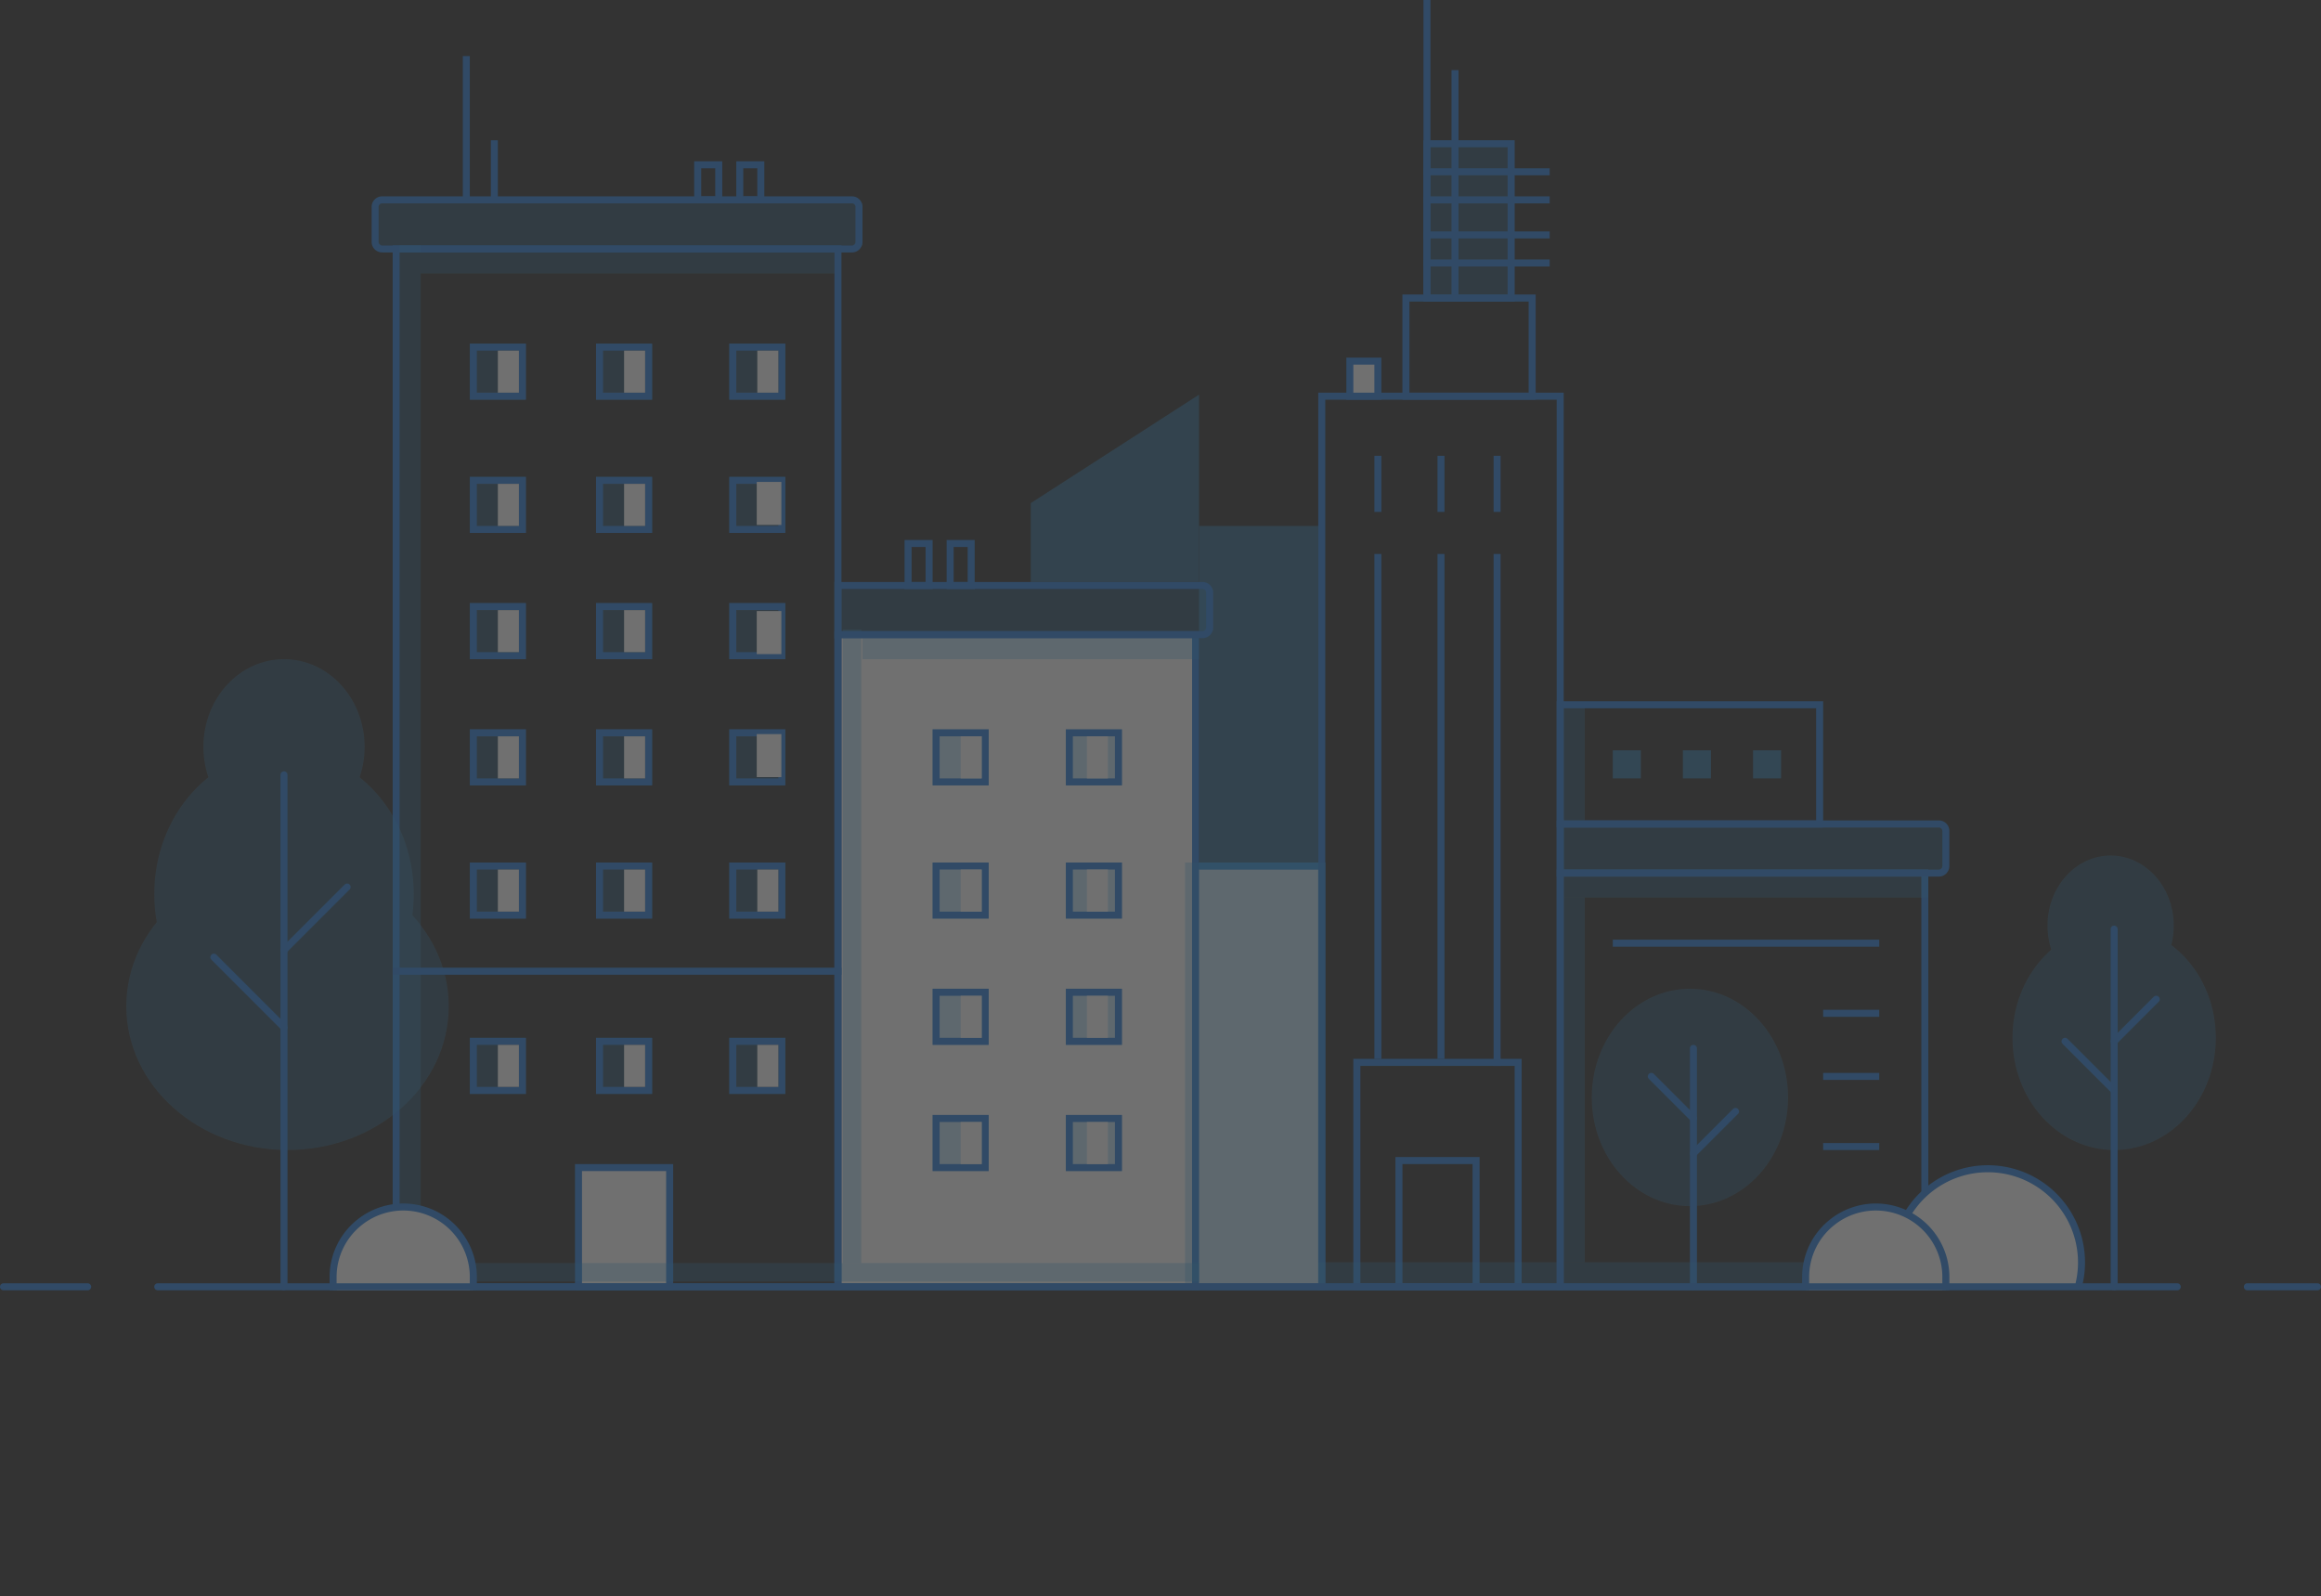 <svg xmlns="http://www.w3.org/2000/svg" xmlns:xlink="http://www.w3.org/1999/xlink" width="305.155" height="209.842" viewBox="0 0 305.155 209.842">
  <rect x="0" y="0" width="305.155" height="209.842" fill="#333333" stroke="none"/>
  <defs>
    <clipPath id="clip-path">
      <path id="Path_2200" data-name="Path 2200" d="M0,0H305.155V184.385L176.821,209.842,0,184.385Z" fill="none"/>
    </clipPath>
    <clipPath id="clip-path-2">
      <path id="Path_2201" data-name="Path 2201" d="M0,0H305.156V184.384l-135.114,9.639L0,184.384Z" fill="none"/>
    </clipPath>
    <clipPath id="clip-path-3">
      <rect id="Rectangle_245" data-name="Rectangle 245" width="26.736" height="38.721" fill="none"/>
    </clipPath>
    <clipPath id="clip-path-4">
      <rect id="Rectangle_249" data-name="Rectangle 249" width="11.063" height="21.203" fill="none"/>
    </clipPath>
    <clipPath id="clip-path-5">
      <rect id="Rectangle_258" data-name="Rectangle 258" width="63.612" height="5.532" fill="none"/>
    </clipPath>
    <clipPath id="clip-path-6">
      <rect id="Rectangle_261" data-name="Rectangle 261" width="18.438" height="55.315" fill="none"/>
    </clipPath>
    <clipPath id="clip-path-7">
      <rect id="Rectangle_263" data-name="Rectangle 263" width="37.799" height="62.434" fill="none"/>
    </clipPath>
    <clipPath id="clip-path-8">
      <rect id="Rectangle_264" data-name="Rectangle 264" width="25.813" height="28.58" fill="none"/>
    </clipPath>
    <clipPath id="clip-path-9">
      <rect id="Rectangle_269" data-name="Rectangle 269" width="50.705" height="6.454" fill="none"/>
    </clipPath>
    <clipPath id="clip-path-10">
      <rect id="Rectangle_270" data-name="Rectangle 270" width="48.862" height="5.532" fill="none"/>
    </clipPath>
    <clipPath id="clip-path-11">
      <rect id="Rectangle_274" data-name="Rectangle 274" width="42.408" height="64.534" fill="none"/>
    </clipPath>
    <clipPath id="clip-path-12">
      <rect id="Rectangle_280" data-name="Rectangle 280" width="47.94" height="2.766" fill="none"/>
    </clipPath>
    <clipPath id="clip-path-13">
      <rect id="Rectangle_282" data-name="Rectangle 282" width="31.345" height="2.766" fill="none"/>
    </clipPath>
    <clipPath id="clip-path-14">
      <rect id="Rectangle_284" data-name="Rectangle 284" width="105.123" height="2.426" fill="none"/>
    </clipPath>
    <clipPath id="clip-path-15">
      <rect id="Rectangle_286" data-name="Rectangle 286" width="34.111" height="2.766" fill="none"/>
    </clipPath>
    <clipPath id="clip-path-16">
      <rect id="Rectangle_288" data-name="Rectangle 288" width="2.426" height="83.29" fill="none"/>
    </clipPath>
    <clipPath id="clip-path-17">
      <rect id="Rectangle_290" data-name="Rectangle 290" width="2.766" height="133.678" fill="none"/>
    </clipPath>
    <clipPath id="clip-path-18">
      <rect id="Rectangle_292" data-name="Rectangle 292" width="44.252" height="2.766" fill="none"/>
    </clipPath>
    <clipPath id="clip-path-19">
      <rect id="Rectangle_294" data-name="Rectangle 294" width="54.393" height="2.766" fill="none"/>
    </clipPath>
    <clipPath id="clip-path-20">
      <rect id="Rectangle_296" data-name="Rectangle 296" width="3.687" height="3.688" fill="none"/>
    </clipPath>
    <clipPath id="clip-path-21">
      <rect id="Rectangle_298" data-name="Rectangle 298" width="3.688" height="3.688" fill="none"/>
    </clipPath>
    <clipPath id="clip-path-23">
      <rect id="Rectangle_302" data-name="Rectangle 302" width="7.376" height="7.375" fill="none"/>
    </clipPath>
    <clipPath id="clip-path-24">
      <rect id="Rectangle_304" data-name="Rectangle 304" width="7.375" height="7.375" fill="none"/>
    </clipPath>
    <clipPath id="clip-path-31">
      <rect id="Rectangle_326" data-name="Rectangle 326" width="7.375" height="7.376" fill="none"/>
    </clipPath>
    <clipPath id="clip-path-49">
      <rect id="Rectangle_380" data-name="Rectangle 380" width="2.766" height="47.94" fill="none"/>
    </clipPath>
    <clipPath id="clip-path-50">
      <rect id="Rectangle_382" data-name="Rectangle 382" width="2.766" height="14.751" fill="none"/>
    </clipPath>
  </defs>
  <g id="Group_674" data-name="Group 674" opacity="0.3">
    <g id="Mask_Group_16" data-name="Mask Group 16" clip-path="url(#clip-path)">
      <path id="Path_2199" data-name="Path 2199" d="M0,0H47.018V85.739H0Z" transform="translate(110.17 83.434)" fill="#fff"/>
      <path id="Path_1225" data-name="Path 1225" d="M1039.607,836.665h-47.94V750h47.94Zm-47.018-.922h46.1V750.926h-46.1Z" transform="translate(-881.958 -667.031)" fill="#2a81dd"/>
      <g id="Group_524" data-name="Group 524" transform="translate(0 0)">
        <g id="Mask_Group_17" data-name="Mask Group 17" clip-path="url(#clip-path-2)">
          <g id="Group_381" data-name="Group 381" transform="translate(264.592 112.474)" opacity="0.3">
            <g id="Group_380" data-name="Group 380">
              <g id="Group_379" data-name="Group 379" clip-path="url(#clip-path-3)">
                <path id="Path_1226" data-name="Path 1226" d="M2418.406,1114.753c0,8.147-5.985,14.751-13.368,14.751s-13.368-6.6-13.368-14.751,5.985-14.751,13.368-14.751,13.368,6.6,13.368,14.751" transform="translate(-2391.67 -1090.783)" fill="#34a2e9"/>
                <path id="Path_1227" data-name="Path 1227" d="M2449.932,1025.888c0,5.092-3.715,9.219-8.3,9.219s-8.3-4.127-8.3-9.219,3.715-9.219,8.3-9.219,8.3,4.128,8.3,9.219" transform="translate(-2428.728 -1016.669)" fill="#34a2e9"/>
              </g>
            </g>
          </g>
          <path id="Path_1228" data-name="Path 1228" d="M2508.794,1147.944a.461.461,0,0,1-.461-.461v-47.018a.461.461,0,0,1,.922,0v47.018a.461.461,0,0,1-.461.461" transform="translate(-2230.835 -978.31)" fill="#2a81dd"/>
          <path id="Path_1229" data-name="Path 1229" d="M2508.795,1189.79a.461.461,0,0,1-.326-.787l5.531-5.532a.461.461,0,0,1,.652.652l-5.531,5.532a.46.46,0,0,1-.326.135" transform="translate(-2230.835 -1052.424)" fill="#2a81dd"/>
          <path id="Path_1230" data-name="Path 1230" d="M2456.915,1240.711a.459.459,0,0,1-.326-.135l-6.453-6.453a.461.461,0,1,1,.652-.652l6.453,6.453a.461.461,0,0,1-.326.787" transform="translate(-2178.956 -1096.892)" fill="#2a81dd"/>
          <path id="Path_1232" data-name="Path 1232" d="M1898.862,1088.652H1850v-55.315h48.862Zm-47.94-.922h47.018v-53.471h-47.018Z" transform="translate(-1645.334 -919.019)" fill="#2a81dd"/>
          <rect id="Rectangle_247" data-name="Rectangle 247" width="16.595" height="55.315" transform="translate(157.188 113.857)" fill="#fff"/>
          <path id="Path_1233" data-name="Path 1233" d="M1434.184,1081.241h-17.517V1025h17.517Zm-16.595-.922h15.673v-54.393h-15.673Z" transform="translate(-1259.941 -911.608)" fill="#2a81dd"/>
          <path id="Path_1234" data-name="Path 1234" d="M525.67,429.036h-59V291.67h59Zm-58.081-.922h57.159V292.592H467.589Z" transform="translate(-415.039 -259.403)" fill="#2a81dd"/>
          <path id="Path_1235" data-name="Path 1235" d="M1598.933,584.676h-32.267V466.67h32.267Zm-31.345-.922h30.423V467.592h-30.423Z" transform="translate(-1393.345 -415.042)" fill="#2a81dd"/>
          <g id="Group_384" data-name="Group 384" transform="translate(188.072 18.438)" opacity="0.3">
            <g id="Group_383" data-name="Group 383">
              <g id="Group_382" data-name="Group 382" clip-path="url(#clip-path-4)">
                <rect id="Rectangle_248" data-name="Rectangle 248" width="11.063" height="21.204" transform="translate(0 0)" fill="#34a2e9"/>
              </g>
            </g>
          </g>
          <path id="Path_1236" data-name="Path 1236" d="M1703.652,187.874h-11.985v-21.2h11.985Zm-11.063-.922h10.141v-19.36h-10.141Z" transform="translate(-1504.517 -148.232)" fill="#2a81dd"/>
          <rect id="Rectangle_250" data-name="Rectangle 250" width="16.595" height="0.922" transform="translate(187.15 22.126)" fill="#2a81dd"/>
          <rect id="Rectangle_251" data-name="Rectangle 251" width="16.595" height="0.922" transform="translate(187.15 25.814)" fill="#2a81dd"/>
          <rect id="Rectangle_252" data-name="Rectangle 252" width="16.595" height="0.922" transform="translate(187.15 30.424)" fill="#2a81dd"/>
          <rect id="Rectangle_253" data-name="Rectangle 253" width="16.595" height="0.922" transform="translate(187.15 34.111)" fill="#2a81dd"/>
          <rect id="Rectangle_254" data-name="Rectangle 254" width="0.922" height="29.502" transform="translate(190.838 9.219)" fill="#2a81dd"/>
          <rect id="Rectangle_255" data-name="Rectangle 255" width="0.922" height="38.721" transform="translate(187.15)" fill="#2a81dd"/>
          <rect id="Rectangle_256" data-name="Rectangle 256" width="0.922" height="8.297" transform="translate(64.535 18.438)" fill="#2a81dd"/>
          <rect id="Rectangle_257" data-name="Rectangle 257" width="0.922" height="19.36" transform="translate(60.847 7.375)" fill="#2a81dd"/>
          <g id="Group_387" data-name="Group 387" transform="translate(49.784 26.736)" opacity="0.3">
            <g id="Group_386" data-name="Group 386">
              <g id="Group_385" data-name="Group 385" clip-path="url(#clip-path-5)">
                <path id="Path_1237" data-name="Path 1237" d="M513.506,241.668H450.115a.111.111,0,0,0-.111.111v5.31a.111.111,0,0,0,.111.111h63.391a.111.111,0,0,0,.111-.111v-5.31a.111.111,0,0,0-.111-.111" transform="translate(-450.004 -241.668)" fill="#34a2e9"/>
              </g>
            </g>
          </g>
          <path id="Path_1238" data-name="Path 1238" d="M504.819,240.712H443.05a1.384,1.384,0,0,1-1.383-1.383v-4.61a1.384,1.384,0,0,1,1.383-1.383h61.769a1.384,1.384,0,0,1,1.383,1.383v4.61a1.384,1.384,0,0,1-1.383,1.383m-61.769-6.453a.462.462,0,0,0-.461.461v4.61a.462.462,0,0,0,.461.461h61.769a.462.462,0,0,0,.461-.461v-4.61a.462.462,0,0,0-.461-.461Z" transform="translate(-392.805 -207.523)" fill="#2a81dd"/>
          <rect id="Rectangle_259" data-name="Rectangle 259" width="3.688" height="4.61" transform="translate(177.47 47.479)" fill="#fff"/>
          <path id="Path_1239" data-name="Path 1239" d="M1604.61,430.535H1600V425h4.609Zm-3.688-.922h2.766v-3.688h-2.766Z" transform="translate(-1422.991 -377.985)" fill="#2a81dd"/>
          <g id="Group_390" data-name="Group 390" transform="translate(155.805 113.396)" opacity="0.3">
            <g id="Group_389" data-name="Group 389">
              <g id="Group_388" data-name="Group 388" clip-path="url(#clip-path-6)">
                <rect id="Rectangle_260" data-name="Rectangle 260" width="18.438" height="55.315" transform="translate(0 0)" fill="#34a2e9"/>
              </g>
            </g>
          </g>
          <g id="Group_393" data-name="Group 393" transform="translate(135.522 51.884)" opacity="0.5">
            <g id="Group_392" data-name="Group 392">
              <g id="Group_391" data-name="Group 391" clip-path="url(#clip-path-7)">
                <path id="Path_1240" data-name="Path 1240" d="M1247.13,493.629H1225V483.256l22.126-14.262Z" transform="translate(-1225.003 -468.994)" fill="#34a2e9"/>
                <rect id="Rectangle_262" data-name="Rectangle 262" width="15.673" height="45.174" transform="translate(22.126 17.26)" fill="#34a2e9"/>
              </g>
            </g>
          </g>
          <g id="Group_396" data-name="Group 396" transform="translate(209.276 129.991)" opacity="0.3">
            <g id="Group_395" data-name="Group 395">
              <g id="Group_394" data-name="Group 394" clip-path="url(#clip-path-8)">
                <path id="Path_1241" data-name="Path 1241" d="M1917.484,1189.291c0,7.892-5.779,14.29-12.907,14.29s-12.907-6.4-12.907-14.29,5.779-14.29,12.907-14.29,12.907,6.4,12.907,14.29" transform="translate(-1891.67 -1175.001)" fill="#34a2e9"/>
              </g>
            </g>
          </g>
          <path id="Path_1242" data-name="Path 1242" d="M2008.794,1273.937a.461.461,0,0,1-.461-.461v-31.345a.461.461,0,1,1,.922,0v31.345a.461.461,0,0,1-.461.461" transform="translate(-1786.15 -1104.304)" fill="#2a81dd"/>
          <path id="Path_1243" data-name="Path 1243" d="M2008.794,1323.123a.461.461,0,0,1-.326-.787L2014,1316.8a.461.461,0,0,1,.652.652l-5.531,5.531a.459.459,0,0,1-.326.135" transform="translate(-1786.15 -1171.006)" fill="#2a81dd"/>
          <path id="Path_1244" data-name="Path 1244" d="M1964.326,1281.457a.459.459,0,0,1-.326-.135l-5.531-5.531a.461.461,0,0,1,.652-.652l5.531,5.532a.461.461,0,0,1-.326.787" transform="translate(-1741.682 -1133.95)" fill="#2a81dd"/>
          <rect id="Rectangle_265" data-name="Rectangle 265" width="0.922" height="66.378" transform="translate(180.697 72.832)" fill="#2a81dd"/>
          <rect id="Rectangle_266" data-name="Rectangle 266" width="0.922" height="66.378" transform="translate(188.994 72.832)" fill="#2a81dd"/>
          <rect id="Rectangle_267" data-name="Rectangle 267" width="0.922" height="67.3" transform="translate(196.369 72.832)" fill="#2a81dd"/>
          <path id="Path_1245" data-name="Path 1245" d="M1630.459,1288.76h-22.126v-30.423h22.126Zm-21.2-.922h20.282v-28.579h-20.282Z" transform="translate(-1430.402 -1119.127)" fill="#2a81dd"/>
          <path id="Path_1246" data-name="Path 1246" d="M1669.4,1392.521h-11.063V1375H1669.4Zm-10.141-.922h9.219v-15.673h-9.219Z" transform="translate(-1474.871 -1222.887)" fill="#2a81dd"/>
          <rect id="Rectangle_268" data-name="Rectangle 268" width="11.985" height="15.673" transform="translate(76.059 153.5)" fill="#fff"/>
          <path id="Path_1247" data-name="Path 1247" d="M696.24,1399.932H683.333v-16.595H696.24Zm-11.985-.922h11.063v-14.751H684.255Z" transform="translate(-607.736 -1230.298)" fill="#2a81dd"/>
          <path id="Path_1248" data-name="Path 1248" d="M1684.184,363.832h-17.517V350h17.517Zm-16.595-.922h15.673V350.925h-15.673Z" transform="translate(-1482.283 -311.282)" fill="#2a81dd"/>
          <g id="Group_399" data-name="Group 399" transform="translate(205.128 108.326)" opacity="0.3">
            <g id="Group_398" data-name="Group 398">
              <g id="Group_397" data-name="Group 397" clip-path="url(#clip-path-9)">
                <path id="Path_1249" data-name="Path 1249" d="M1904.765,985.622H1854.17v-6.453h50.595a.11.11,0,0,1,.111.111v6.232a.111.111,0,0,1-.111.111" transform="translate(-1854.17 -979.169)" fill="#34a2e9"/>
              </g>
            </g>
          </g>
          <path id="Path_1250" data-name="Path 1250" d="M1900.245,982.379H1850V975h50.245a1.384,1.384,0,0,1,1.383,1.383V981a1.384,1.384,0,0,1-1.383,1.383m-49.323-.922h49.323a.462.462,0,0,0,.461-.461v-4.61a.462.462,0,0,0-.461-.461h-49.323Z" transform="translate(-1645.334 -867.139)" fill="#2a81dd"/>
          <g id="Group_402" data-name="Group 402" transform="translate(110.63 77.441)" opacity="0.3">
            <g id="Group_401" data-name="Group 401">
              <g id="Group_400" data-name="Group 400" clip-path="url(#clip-path-10)">
                <path id="Path_1251" data-name="Path 1251" d="M1048.754,705.534H1000V700h48.751a.111.111,0,0,1,.111.111v5.31a.111.111,0,0,1-.111.111" transform="translate(-1000.003 -700.002)" fill="#34a2e9"/>
              </g>
            </g>
          </g>
          <rect id="Rectangle_271" data-name="Rectangle 271" width="0.922" height="7.375" transform="translate(180.697 59.925)" fill="#2a81dd"/>
          <rect id="Rectangle_272" data-name="Rectangle 272" width="0.922" height="7.375" transform="translate(188.994 59.925)" fill="#2a81dd"/>
          <rect id="Rectangle_273" data-name="Rectangle 273" width="0.922" height="7.375" transform="translate(196.369 59.925)" fill="#2a81dd"/>
          <path id="Path_1252" data-name="Path 1252" d="M1885.033,849.932H1850V833.337h35.033Zm-34.111-.922h33.189V834.259h-33.189Z" transform="translate(-1645.334 -741.145)" fill="#2a81dd"/>
          <g id="Group_405" data-name="Group 405" transform="translate(16.595 86.66)" opacity="0.3">
            <g id="Group_404" data-name="Group 404">
              <g id="Group_403" data-name="Group 403" clip-path="url(#clip-path-11)">
                <path id="Path_1253" data-name="Path 1253" d="M217.448,910.568c0,10.438-7.636,18.9-17.056,18.9s-17.055-8.461-17.055-18.9,7.636-18.9,17.055-18.9,17.056,8.461,17.056,18.9" transform="translate(-179.649 -879.684)" fill="#34a2e9"/>
                <path id="Path_1254" data-name="Path 1254" d="M192.412,1043.9c0,10.438-9.493,18.9-21.2,18.9s-21.2-8.462-21.2-18.9,9.493-18.9,21.2-18.9,21.2,8.462,21.2,18.9" transform="translate(-150.004 -998.266)" fill="#34a2e9"/>
                <path id="Path_1255" data-name="Path 1255" d="M262.874,794.859c0,6.365-4.747,11.524-10.6,11.524s-10.6-5.159-10.6-11.524,4.747-11.524,10.6-11.524,10.6,5.159,10.6,11.524" transform="translate(-231.529 -783.335)" fill="#34a2e9"/>
              </g>
            </g>
          </g>
          <path id="Path_1256" data-name="Path 1256" d="M333.794,984.892a.461.461,0,0,1-.461-.461v-67.3a.461.461,0,0,1,.922,0v67.3a.461.461,0,0,1-.461.461" transform="translate(-296.456 -815.259)" fill="#2a81dd"/>
          <path id="Path_1257" data-name="Path 1257" d="M333.794,1059.223a.461.461,0,0,1-.326-.787l8.3-8.3a.461.461,0,0,1,.652.652l-8.3,8.3a.46.46,0,0,1-.326.135" transform="translate(-296.456 -933.841)" fill="#2a81dd"/>
          <path id="Path_1258" data-name="Path 1258" d="M259.68,1143.477a.46.46,0,0,1-.326-.135l-9.219-9.219a.461.461,0,1,1,.652-.652l9.219,9.219a.461.461,0,0,1-.326.787" transform="translate(-222.342 -1007.955)" fill="#2a81dd"/>
          <path id="Path_1259" data-name="Path 1259" d="M11.524,1525.926H.461a.461.461,0,1,1,0-.922H11.524a.461.461,0,1,1,0,.922" transform="translate(0 -1356.292)" fill="#2a81dd"/>
          <path id="Path_1260" data-name="Path 1260" d="M2676.347,1525.926h-9.219a.461.461,0,1,1,0-.922h9.219a.461.461,0,1,1,0,.922" transform="translate(-2371.652 -1356.292)" fill="#2a81dd"/>
          <rect id="Rectangle_275" data-name="Rectangle 275" width="35.033" height="0.922" transform="translate(212.042 123.537)" fill="#2a81dd"/>
          <rect id="Rectangle_276" data-name="Rectangle 276" width="7.375" height="0.922" transform="translate(239.699 132.757)" fill="#2a81dd"/>
          <rect id="Rectangle_277" data-name="Rectangle 277" width="7.375" height="0.922" transform="translate(239.699 141.054)" fill="#2a81dd"/>
          <rect id="Rectangle_278" data-name="Rectangle 278" width="7.375" height="0.922" transform="translate(239.699 150.273)" fill="#2a81dd"/>
          <g id="Group_408" data-name="Group 408" transform="translate(205.589 115.24)" opacity="0.3">
            <g id="Group_407" data-name="Group 407">
              <g id="Group_406" data-name="Group 406" clip-path="url(#clip-path-12)">
                <rect id="Rectangle_279" data-name="Rectangle 279" width="47.94" height="2.766" transform="translate(0)" fill="#34a2e9"/>
              </g>
            </g>
          </g>
          <g id="Group_411" data-name="Group 411" transform="translate(173.321 165.946)" opacity="0.3">
            <g id="Group_410" data-name="Group 410">
              <g id="Group_409" data-name="Group 409" clip-path="url(#clip-path-13)">
                <rect id="Rectangle_281" data-name="Rectangle 281" width="31.345" height="2.766" transform="translate(0)" fill="#34a2e9"/>
              </g>
            </g>
          </g>
          <g id="Group_414" data-name="Group 414" transform="translate(52.593 166.052)" opacity="0.3">
            <g id="Group_413" data-name="Group 413" transform="translate(0 0)">
              <g id="Group_412" data-name="Group 412" clip-path="url(#clip-path-14)">
                <rect id="Rectangle_283" data-name="Rectangle 283" width="105.123" height="2.426" transform="translate(0)" fill="#34a2e9"/>
              </g>
            </g>
          </g>
          <g id="Group_417" data-name="Group 417" transform="translate(205.589 165.946)" opacity="0.3">
            <g id="Group_416" data-name="Group 416">
              <g id="Group_415" data-name="Group 415" clip-path="url(#clip-path-15)">
                <rect id="Rectangle_285" data-name="Rectangle 285" width="34.111" height="2.766" transform="translate(0)" fill="#34a2e9"/>
              </g>
            </g>
          </g>
          <g id="Group_420" data-name="Group 420" transform="translate(110.815 82.763)" opacity="0.3">
            <g id="Group_419" data-name="Group 419" transform="translate(0 0)">
              <g id="Group_418" data-name="Group 418" clip-path="url(#clip-path-16)">
                <rect id="Rectangle_287" data-name="Rectangle 287" width="2.426" height="83.29" transform="translate(0)" fill="#34a2e9"/>
              </g>
            </g>
          </g>
          <g id="Group_423" data-name="Group 423" transform="translate(52.55 32.267)" opacity="0.3">
            <g id="Group_422" data-name="Group 422">
              <g id="Group_421" data-name="Group 421" clip-path="url(#clip-path-17)">
                <rect id="Rectangle_289" data-name="Rectangle 289" width="2.766" height="133.679" transform="translate(0 0)" fill="#34a2e9"/>
              </g>
            </g>
          </g>
          <g id="Group_426" data-name="Group 426" transform="translate(113.396 83.895)" opacity="0.3">
            <g id="Group_425" data-name="Group 425">
              <g id="Group_424" data-name="Group 424" clip-path="url(#clip-path-18)">
                <rect id="Rectangle_291" data-name="Rectangle 291" width="44.252" height="2.766" transform="translate(0)" fill="#34a2e9"/>
              </g>
            </g>
          </g>
          <g id="Group_429" data-name="Group 429" transform="translate(55.316 33.189)" opacity="0.3">
            <g id="Group_428" data-name="Group 428">
              <g id="Group_427" data-name="Group 427" clip-path="url(#clip-path-19)">
                <rect id="Rectangle_293" data-name="Rectangle 293" width="54.393" height="2.766" transform="translate(0 0)" fill="#34a2e9"/>
              </g>
            </g>
          </g>
          <g id="Group_432" data-name="Group 432" transform="translate(212.042 98.645)" opacity="0.6">
            <g id="Group_431" data-name="Group 431">
              <g id="Group_430" data-name="Group 430" clip-path="url(#clip-path-20)">
                <rect id="Rectangle_295" data-name="Rectangle 295" width="3.688" height="3.688" transform="translate(0 0)" fill="#34a2e9"/>
              </g>
            </g>
          </g>
          <g id="Group_435" data-name="Group 435" transform="translate(221.261 98.645)" opacity="0.6">
            <g id="Group_434" data-name="Group 434">
              <g id="Group_433" data-name="Group 433" clip-path="url(#clip-path-21)">
                <rect id="Rectangle_297" data-name="Rectangle 297" width="3.688" height="3.688" transform="translate(0 0)" fill="#34a2e9"/>
              </g>
            </g>
          </g>
          <g id="Group_438" data-name="Group 438" transform="translate(230.481 98.645)" opacity="0.6">
            <g id="Group_437" data-name="Group 437">
              <g id="Group_436" data-name="Group 436" clip-path="url(#clip-path-20)">
                <rect id="Rectangle_299" data-name="Rectangle 299" width="3.688" height="3.688" transform="translate(0 0)" fill="#34a2e9"/>
              </g>
            </g>
          </g>
          <g id="Group_441" data-name="Group 441" transform="translate(140.132 129.991)" opacity="0.3">
            <g id="Group_440" data-name="Group 440">
              <g id="Group_439" data-name="Group 439" clip-path="url(#clip-path-23)">
                <rect id="Rectangle_301" data-name="Rectangle 301" width="7.375" height="7.375" transform="translate(0 0)" fill="#34a2e9"/>
              </g>
            </g>
          </g>
          <g id="Group_444" data-name="Group 444" transform="translate(122.616 129.991)" opacity="0.3">
            <g id="Group_443" data-name="Group 443">
              <g id="Group_442" data-name="Group 442" clip-path="url(#clip-path-24)">
                <rect id="Rectangle_303" data-name="Rectangle 303" width="7.375" height="7.375" transform="translate(0 0)" fill="#34a2e9"/>
              </g>
            </g>
          </g>
          <path id="Path_1261" data-name="Path 1261" d="M1274.042,1182.379h-7.375V1175h7.375Zm-6.453-.922h5.531v-5.531h-5.531Z" transform="translate(-1126.534 -1045.012)" fill="#2a81dd"/>
          <path id="Path_1262" data-name="Path 1262" d="M1115.708,1182.379h-7.375V1175h7.375Zm-6.453-.922h5.532v-5.531h-5.532Z" transform="translate(-985.718 -1045.012)" fill="#2a81dd"/>
          <g id="Group_447" data-name="Group 447" transform="translate(140.132 146.585)" opacity="0.3">
            <g id="Group_446" data-name="Group 446">
              <g id="Group_445" data-name="Group 445" clip-path="url(#clip-path-23)">
                <rect id="Rectangle_305" data-name="Rectangle 305" width="7.375" height="7.375" transform="translate(0 0)" fill="#34a2e9"/>
              </g>
            </g>
          </g>
          <g id="Group_450" data-name="Group 450" transform="translate(122.616 146.585)" opacity="0.3">
            <g id="Group_449" data-name="Group 449">
              <g id="Group_448" data-name="Group 448" clip-path="url(#clip-path-24)">
                <rect id="Rectangle_307" data-name="Rectangle 307" width="7.375" height="7.375" transform="translate(0 0)" fill="#34a2e9"/>
              </g>
            </g>
          </g>
          <path id="Path_1263" data-name="Path 1263" d="M1274.042,1332.378h-7.375V1325h7.375Zm-6.453-.922h5.531v-5.531h-5.531Z" transform="translate(-1126.534 -1178.418)" fill="#2a81dd"/>
          <path id="Path_1264" data-name="Path 1264" d="M1115.708,1332.378h-7.375V1325h7.375Zm-6.453-.922h5.532v-5.531h-5.532Z" transform="translate(-985.718 -1178.418)" fill="#2a81dd"/>
          <g id="Group_453" data-name="Group 453" transform="translate(140.132 95.88)" opacity="0.3">
            <g id="Group_452" data-name="Group 452">
              <g id="Group_451" data-name="Group 451" clip-path="url(#clip-path-23)">
                <rect id="Rectangle_309" data-name="Rectangle 309" width="7.375" height="7.375" fill="#34a2e9"/>
              </g>
            </g>
          </g>
          <g id="Group_456" data-name="Group 456" transform="translate(122.616 95.88)" opacity="0.3">
            <g id="Group_455" data-name="Group 455">
              <g id="Group_454" data-name="Group 454" clip-path="url(#clip-path-24)">
                <rect id="Rectangle_311" data-name="Rectangle 311" width="7.375" height="7.375" transform="translate(0)" fill="#34a2e9"/>
              </g>
            </g>
          </g>
          <path id="Path_1265" data-name="Path 1265" d="M1274.042,874.045h-7.375V866.67h7.375Zm-6.453-.922h5.531v-5.532h-5.531Z" transform="translate(-1126.534 -770.79)" fill="#2a81dd"/>
          <path id="Path_1266" data-name="Path 1266" d="M1115.708,874.045h-7.375V866.67h7.375Zm-6.453-.922h5.532v-5.532h-5.532Z" transform="translate(-985.718 -770.79)" fill="#2a81dd"/>
          <g id="Group_459" data-name="Group 459" transform="translate(140.132 113.396)" opacity="0.3">
            <g id="Group_458" data-name="Group 458">
              <g id="Group_457" data-name="Group 457" clip-path="url(#clip-path-23)">
                <rect id="Rectangle_313" data-name="Rectangle 313" width="7.375" height="7.375" transform="translate(0 0)" fill="#34a2e9"/>
              </g>
            </g>
          </g>
          <g id="Group_462" data-name="Group 462" transform="translate(122.616 113.396)" opacity="0.3">
            <g id="Group_461" data-name="Group 461">
              <g id="Group_460" data-name="Group 460" clip-path="url(#clip-path-24)">
                <rect id="Rectangle_315" data-name="Rectangle 315" width="7.375" height="7.375" transform="translate(0 0)" fill="#34a2e9"/>
              </g>
            </g>
          </g>
          <path id="Path_1267" data-name="Path 1267" d="M1274.042,1032.378h-7.375V1025h7.375Zm-6.453-.922h5.531v-5.531h-5.531Z" transform="translate(-1126.534 -911.607)" fill="#2a81dd"/>
          <path id="Path_1268" data-name="Path 1268" d="M1115.708,1032.378h-7.375V1025h7.375Zm-6.453-.922h5.532v-5.531h-5.532Z" transform="translate(-985.718 -911.607)" fill="#2a81dd"/>
          <rect id="Rectangle_317" data-name="Rectangle 317" width="2.766" height="5.532" transform="translate(142.898 96.802)" fill="#fff"/>
          <rect id="Rectangle_318" data-name="Rectangle 318" width="2.766" height="5.532" transform="translate(126.304 96.802)" fill="#fff"/>
          <rect id="Rectangle_319" data-name="Rectangle 319" width="2.766" height="5.532" transform="translate(142.898 114.318)" fill="#fff"/>
          <rect id="Rectangle_320" data-name="Rectangle 320" width="2.766" height="5.532" transform="translate(126.304 114.318)" fill="#fff"/>
          <rect id="Rectangle_321" data-name="Rectangle 321" width="2.766" height="5.532" transform="translate(142.898 130.913)" fill="#fff"/>
          <rect id="Rectangle_322" data-name="Rectangle 322" width="2.766" height="5.532" transform="translate(126.304 130.913)" fill="#fff"/>
          <rect id="Rectangle_323" data-name="Rectangle 323" width="2.766" height="5.532" transform="translate(142.898 147.507)" fill="#fff"/>
          <rect id="Rectangle_324" data-name="Rectangle 324" width="2.766" height="5.532" transform="translate(126.304 147.507)" fill="#fff"/>
          <g id="Group_465" data-name="Group 465" transform="translate(95.88 45.173)" opacity="0.3">
            <g id="Group_464" data-name="Group 464">
              <g id="Group_463" data-name="Group 463" clip-path="url(#clip-path-31)">
                <rect id="Rectangle_325" data-name="Rectangle 325" width="7.375" height="7.375" transform="translate(0 0.001)" fill="#34a2e9"/>
              </g>
            </g>
          </g>
          <g id="Group_468" data-name="Group 468" transform="translate(78.364 45.173)" opacity="0.3">
            <g id="Group_467" data-name="Group 467">
              <g id="Group_466" data-name="Group 466" clip-path="url(#clip-path-31)">
                <rect id="Rectangle_327" data-name="Rectangle 327" width="7.375" height="7.375" transform="translate(0 0.001)" fill="#34a2e9"/>
              </g>
            </g>
          </g>
          <path id="Path_1269" data-name="Path 1269" d="M874.041,415.711h-7.375v-7.375h7.375Zm-6.453-.922h5.531v-5.532h-5.531Z" transform="translate(-770.786 -363.162)" fill="#2a81dd"/>
          <path id="Path_1270" data-name="Path 1270" d="M715.708,415.711h-7.375v-7.375h7.375Zm-6.453-.922h5.532v-5.532h-5.532Z" transform="translate(-629.97 -363.162)" fill="#2a81dd"/>
          <g id="Group_471" data-name="Group 471" transform="translate(95.88 62.691)" opacity="0.3">
            <g id="Group_470" data-name="Group 470">
              <g id="Group_469" data-name="Group 469" clip-path="url(#clip-path-24)">
                <rect id="Rectangle_329" data-name="Rectangle 329" width="7.375" height="7.375" transform="translate(0 0)" fill="#34a2e9"/>
              </g>
            </g>
          </g>
          <g id="Group_474" data-name="Group 474" transform="translate(78.364 62.691)" opacity="0.3">
            <g id="Group_473" data-name="Group 473">
              <g id="Group_472" data-name="Group 472" clip-path="url(#clip-path-24)">
                <rect id="Rectangle_331" data-name="Rectangle 331" width="7.375" height="7.375" transform="translate(0 0)" fill="#34a2e9"/>
              </g>
            </g>
          </g>
          <path id="Path_1271" data-name="Path 1271" d="M874.041,574.045h-7.375V566.67h7.375Zm-6.453-.922h5.531v-5.532h-5.531Z" transform="translate(-770.786 -503.979)" fill="#2a81dd"/>
          <path id="Path_1272" data-name="Path 1272" d="M715.708,574.045h-7.375V566.67h7.375Zm-6.453-.922h5.532v-5.532h-5.532Z" transform="translate(-629.97 -503.979)" fill="#2a81dd"/>
          <g id="Group_477" data-name="Group 477" transform="translate(95.88 79.285)" opacity="0.3">
            <g id="Group_476" data-name="Group 476">
              <g id="Group_475" data-name="Group 475" clip-path="url(#clip-path-24)">
                <rect id="Rectangle_333" data-name="Rectangle 333" width="7.375" height="7.375" fill="#34a2e9"/>
              </g>
            </g>
          </g>
          <g id="Group_480" data-name="Group 480" transform="translate(78.364 79.285)" opacity="0.3">
            <g id="Group_479" data-name="Group 479">
              <g id="Group_478" data-name="Group 478" clip-path="url(#clip-path-24)">
                <rect id="Rectangle_335" data-name="Rectangle 335" width="7.375" height="7.375" transform="translate(0)" fill="#34a2e9"/>
              </g>
            </g>
          </g>
          <path id="Path_1273" data-name="Path 1273" d="M874.041,724.045h-7.375V716.67h7.375Zm-6.453-.922h5.531v-5.532h-5.531Z" transform="translate(-770.786 -637.385)" fill="#2a81dd"/>
          <path id="Path_1274" data-name="Path 1274" d="M715.708,724.045h-7.375V716.67h7.375Zm-6.453-.922h5.532v-5.532h-5.532Z" transform="translate(-629.97 -637.385)" fill="#2a81dd"/>
          <g id="Group_483" data-name="Group 483" transform="translate(95.88 95.88)" opacity="0.3">
            <g id="Group_482" data-name="Group 482">
              <g id="Group_481" data-name="Group 481" clip-path="url(#clip-path-24)">
                <rect id="Rectangle_337" data-name="Rectangle 337" width="7.375" height="7.375" fill="#34a2e9"/>
              </g>
            </g>
          </g>
          <g id="Group_486" data-name="Group 486" transform="translate(78.364 95.88)" opacity="0.3">
            <g id="Group_485" data-name="Group 485">
              <g id="Group_484" data-name="Group 484" clip-path="url(#clip-path-24)">
                <rect id="Rectangle_339" data-name="Rectangle 339" width="7.375" height="7.375" transform="translate(0)" fill="#34a2e9"/>
              </g>
            </g>
          </g>
          <path id="Path_1275" data-name="Path 1275" d="M874.041,874.045h-7.375V866.67h7.375Zm-6.453-.922h5.531v-5.532h-5.531Z" transform="translate(-770.786 -770.79)" fill="#2a81dd"/>
          <path id="Path_1276" data-name="Path 1276" d="M715.708,874.045h-7.375V866.67h7.375Zm-6.453-.922h5.532v-5.532h-5.532Z" transform="translate(-629.97 -770.79)" fill="#2a81dd"/>
          <rect id="Rectangle_341" data-name="Rectangle 341" width="2.766" height="5.532" transform="translate(99.568 46.096)" fill="#fff"/>
          <rect id="Rectangle_342" data-name="Rectangle 342" width="2.766" height="5.532" transform="translate(82.051 46.096)" fill="#fff"/>
          <rect id="Rectangle_343" data-name="Rectangle 343" width="3.235" height="5.66" transform="translate(99.495 63.355)" fill="#fff"/>
          <rect id="Rectangle_344" data-name="Rectangle 344" width="2.766" height="5.532" transform="translate(82.051 63.612)" fill="#fff"/>
          <rect id="Rectangle_345" data-name="Rectangle 345" width="3.235" height="5.66" transform="translate(99.495 80.337)" fill="#fff"/>
          <rect id="Rectangle_346" data-name="Rectangle 346" width="2.766" height="5.532" transform="translate(82.051 80.207)" fill="#fff"/>
          <rect id="Rectangle_347" data-name="Rectangle 347" width="3.235" height="5.66" transform="translate(99.495 96.509)" fill="#fff"/>
          <rect id="Rectangle_348" data-name="Rectangle 348" width="2.766" height="5.532" transform="translate(82.051 96.802)" fill="#fff"/>
          <g id="Group_489" data-name="Group 489" transform="translate(61.769 45.173)" opacity="0.3">
            <g id="Group_488" data-name="Group 488">
              <g id="Group_487" data-name="Group 487" clip-path="url(#clip-path-31)">
                <rect id="Rectangle_349" data-name="Rectangle 349" width="7.375" height="7.375" transform="translate(0 0.001)" fill="#34a2e9"/>
              </g>
            </g>
          </g>
          <path id="Path_1277" data-name="Path 1277" d="M565.708,415.711h-7.375v-7.375h7.375Zm-6.453-.922h5.532v-5.532h-5.532Z" transform="translate(-496.564 -363.162)" fill="#2a81dd"/>
          <g id="Group_492" data-name="Group 492" transform="translate(61.769 62.691)" opacity="0.3">
            <g id="Group_491" data-name="Group 491">
              <g id="Group_490" data-name="Group 490" clip-path="url(#clip-path-24)">
                <rect id="Rectangle_351" data-name="Rectangle 351" width="7.375" height="7.375" transform="translate(0 0)" fill="#34a2e9"/>
              </g>
            </g>
          </g>
          <path id="Path_1278" data-name="Path 1278" d="M565.708,574.045h-7.375V566.67h7.375Zm-6.453-.922h5.532v-5.532h-5.532Z" transform="translate(-496.564 -503.979)" fill="#2a81dd"/>
          <g id="Group_495" data-name="Group 495" transform="translate(61.769 79.285)" opacity="0.3">
            <g id="Group_494" data-name="Group 494">
              <g id="Group_493" data-name="Group 493" clip-path="url(#clip-path-24)">
                <rect id="Rectangle_353" data-name="Rectangle 353" width="7.375" height="7.375" transform="translate(0)" fill="#34a2e9"/>
              </g>
            </g>
          </g>
          <path id="Path_1279" data-name="Path 1279" d="M565.708,724.045h-7.375V716.67h7.375Zm-6.453-.922h5.532v-5.532h-5.532Z" transform="translate(-496.564 -637.385)" fill="#2a81dd"/>
          <g id="Group_498" data-name="Group 498" transform="translate(61.769 95.88)" opacity="0.3">
            <g id="Group_497" data-name="Group 497">
              <g id="Group_496" data-name="Group 496" clip-path="url(#clip-path-24)">
                <rect id="Rectangle_355" data-name="Rectangle 355" width="7.375" height="7.375" transform="translate(0)" fill="#34a2e9"/>
              </g>
            </g>
          </g>
          <path id="Path_1280" data-name="Path 1280" d="M565.708,874.045h-7.375V866.67h7.375Zm-6.453-.922h5.532v-5.532h-5.532Z" transform="translate(-496.564 -770.79)" fill="#2a81dd"/>
          <rect id="Rectangle_357" data-name="Rectangle 357" width="2.766" height="5.532" transform="translate(65.457 46.096)" fill="#fff"/>
          <rect id="Rectangle_358" data-name="Rectangle 358" width="2.766" height="5.532" transform="translate(65.457 63.612)" fill="#fff"/>
          <rect id="Rectangle_359" data-name="Rectangle 359" width="2.766" height="5.532" transform="translate(65.457 80.207)" fill="#fff"/>
          <rect id="Rectangle_360" data-name="Rectangle 360" width="2.766" height="5.532" transform="translate(65.457 96.802)" fill="#fff"/>
          <g id="Group_501" data-name="Group 501" transform="translate(95.88 113.396)" opacity="0.3">
            <g id="Group_500" data-name="Group 500">
              <g id="Group_499" data-name="Group 499" clip-path="url(#clip-path-24)">
                <rect id="Rectangle_361" data-name="Rectangle 361" width="7.375" height="7.375" transform="translate(0 0)" fill="#34a2e9"/>
              </g>
            </g>
          </g>
          <g id="Group_504" data-name="Group 504" transform="translate(78.364 113.396)" opacity="0.3">
            <g id="Group_503" data-name="Group 503">
              <g id="Group_502" data-name="Group 502" clip-path="url(#clip-path-24)">
                <rect id="Rectangle_363" data-name="Rectangle 363" width="7.375" height="7.375" transform="translate(0 0)" fill="#34a2e9"/>
              </g>
            </g>
          </g>
          <path id="Path_1281" data-name="Path 1281" d="M874.041,1032.378h-7.375V1025h7.375Zm-6.453-.922h5.531v-5.531h-5.531Z" transform="translate(-770.786 -911.607)" fill="#2a81dd"/>
          <path id="Path_1282" data-name="Path 1282" d="M715.708,1032.378h-7.375V1025h7.375Zm-6.453-.922h5.532v-5.531h-5.532Z" transform="translate(-629.97 -911.607)" fill="#2a81dd"/>
          <rect id="Rectangle_365" data-name="Rectangle 365" width="2.766" height="5.532" transform="translate(99.568 114.318)" fill="#fff"/>
          <rect id="Rectangle_366" data-name="Rectangle 366" width="2.766" height="5.532" transform="translate(82.051 114.318)" fill="#fff"/>
          <g id="Group_507" data-name="Group 507" transform="translate(61.769 113.396)" opacity="0.3">
            <g id="Group_506" data-name="Group 506">
              <g id="Group_505" data-name="Group 505" clip-path="url(#clip-path-24)">
                <rect id="Rectangle_367" data-name="Rectangle 367" width="7.375" height="7.375" transform="translate(0 0)" fill="#34a2e9"/>
              </g>
            </g>
          </g>
          <path id="Path_1283" data-name="Path 1283" d="M565.708,1032.378h-7.375V1025h7.375Zm-6.453-.922h5.532v-5.531h-5.532Z" transform="translate(-496.564 -911.607)" fill="#2a81dd"/>
          <rect id="Rectangle_369" data-name="Rectangle 369" width="2.766" height="5.532" transform="translate(65.457 114.318)" fill="#fff"/>
          <g id="Group_510" data-name="Group 510" transform="translate(95.88 136.444)" opacity="0.3">
            <g id="Group_509" data-name="Group 509">
              <g id="Group_508" data-name="Group 508" clip-path="url(#clip-path-24)">
                <rect id="Rectangle_370" data-name="Rectangle 370" width="7.375" height="7.375" fill="#34a2e9"/>
              </g>
            </g>
          </g>
          <g id="Group_513" data-name="Group 513" transform="translate(78.364 136.444)" opacity="0.3">
            <g id="Group_512" data-name="Group 512">
              <g id="Group_511" data-name="Group 511" clip-path="url(#clip-path-24)">
                <rect id="Rectangle_372" data-name="Rectangle 372" width="7.375" height="7.375" transform="translate(0)" fill="#34a2e9"/>
              </g>
            </g>
          </g>
          <path id="Path_1284" data-name="Path 1284" d="M874.041,1240.712h-7.375v-7.375h7.375Zm-6.453-.922h5.531v-5.532h-5.531Z" transform="translate(-770.786 -1096.892)" fill="#2a81dd"/>
          <path id="Path_1285" data-name="Path 1285" d="M715.708,1240.712h-7.375v-7.375h7.375Zm-6.453-.922h5.532v-5.532h-5.532Z" transform="translate(-629.97 -1096.892)" fill="#2a81dd"/>
          <rect id="Rectangle_374" data-name="Rectangle 374" width="2.766" height="5.532" transform="translate(99.568 137.366)" fill="#fff"/>
          <rect id="Rectangle_375" data-name="Rectangle 375" width="2.766" height="5.532" transform="translate(82.051 137.366)" fill="#fff"/>
          <g id="Group_516" data-name="Group 516" transform="translate(61.769 136.444)" opacity="0.3">
            <g id="Group_515" data-name="Group 515">
              <g id="Group_514" data-name="Group 514" clip-path="url(#clip-path-24)">
                <rect id="Rectangle_376" data-name="Rectangle 376" width="7.375" height="7.375" transform="translate(0)" fill="#34a2e9"/>
              </g>
            </g>
          </g>
          <path id="Path_1286" data-name="Path 1286" d="M565.708,1240.712h-7.375v-7.375h7.375Zm-6.453-.922h5.532v-5.532h-5.532Z" transform="translate(-496.564 -1096.892)" fill="#2a81dd"/>
          <rect id="Rectangle_378" data-name="Rectangle 378" width="2.766" height="5.532" transform="translate(65.457 137.366)" fill="#fff"/>
          <path id="Path_1287" data-name="Path 1287" d="M2251.48,1404.341a12.317,12.317,0,1,1,23.772,0" transform="translate(-2002.015 -1235.141)" fill="#fff"/>
          <path id="Path_1288" data-name="Path 1288" d="M2247.331,1400.755a12.778,12.778,0,1,1,24.661,0l-.89-.242a11.856,11.856,0,1,0-22.882,0Z" transform="translate(-1998.31 -1231.434)" fill="#2a81dd"/>
          <path id="Path_1289" data-name="Path 1289" d="M2164.275,1445.393v-1.571a9.22,9.22,0,1,0-18.438-.149v1.72" transform="translate(-1908.441 -1275.76)" fill="#fff"/>
          <path id="Path_1290" data-name="Path 1290" d="M2161.027,1441.719h-.922v-1.571a8.75,8.75,0,0,0-14.2-7.01,8.717,8.717,0,0,0-3.314,6.86v1.721h-.922V1440a9.638,9.638,0,0,1,3.662-7.582,9.673,9.673,0,0,1,15.7,7.732Z" transform="translate(-1904.733 -1272.086)" fill="#2a81dd"/>
          <path id="Path_1291" data-name="Path 1291" d="M414.274,1445.393v-1.571a9.22,9.22,0,1,0-18.438-.149v1.72" transform="translate(-352.044 -1275.76)" fill="#fff"/>
          <path id="Path_1292" data-name="Path 1292" d="M411.027,1441.719h-.922v-1.571a8.75,8.75,0,0,0-14.2-7.01,8.718,8.718,0,0,0-3.314,6.86v1.721h-.922V1440a9.638,9.638,0,0,1,3.662-7.582,9.673,9.673,0,0,1,15.7,7.732Z" transform="translate(-348.337 -1272.086)" fill="#2a81dd"/>
          <path id="Path_1293" data-name="Path 1293" d="M449.307,1525.926H183.794a.461.461,0,1,1,0-.922H449.307a.461.461,0,1,1,0,.922" transform="translate(-163.051 -1356.292)" fill="#2a81dd"/>
          <path id="Path_1294" data-name="Path 1294" d="M1040.068,699.045h-48.4V691.67h48.4a1.384,1.384,0,0,1,1.383,1.383v4.609a1.384,1.384,0,0,1-1.383,1.383m-47.479-.922h47.479a.462.462,0,0,0,.461-.461v-4.609a.462.462,0,0,0-.461-.461H992.589Z" transform="translate(-881.958 -615.151)" fill="#2a81dd"/>
          <path id="Path_1295" data-name="Path 1295" d="M828.688,197.2H825V191.67h3.688Zm-2.766-.922h1.844v-3.688h-1.844Z" transform="translate(-733.73 -170.466)" fill="#2a81dd"/>
          <path id="Path_1296" data-name="Path 1296" d="M878.688,197.2H875V191.67h3.688Zm-2.766-.922h1.844v-3.688h-1.844Z" transform="translate(-778.198 -170.466)" fill="#2a81dd"/>
          <path id="Path_1297" data-name="Path 1297" d="M1078.688,648.123H1075V641.67h3.688Zm-2.766-.922h1.844v-4.61h-1.844Z" transform="translate(-956.072 -570.682)" fill="#2a81dd"/>
          <path id="Path_1298" data-name="Path 1298" d="M1128.688,648.123H1125V641.67h3.688Zm-2.766-.922h1.844v-4.61h-1.844Z" transform="translate(-1000.541 -570.682)" fill="#2a81dd"/>
          <g id="Group_519" data-name="Group 519" transform="translate(205.589 118.006)" opacity="0.3">
            <g id="Group_518" data-name="Group 518">
              <g id="Group_517" data-name="Group 517" clip-path="url(#clip-path-49)">
                <rect id="Rectangle_379" data-name="Rectangle 379" width="2.766" height="47.94" transform="translate(0 0)" fill="#34a2e9"/>
              </g>
            </g>
          </g>
          <g id="Group_522" data-name="Group 522" transform="translate(205.589 93.114)" opacity="0.3">
            <g id="Group_521" data-name="Group 521">
              <g id="Group_520" data-name="Group 520" clip-path="url(#clip-path-50)">
                <rect id="Rectangle_381" data-name="Rectangle 381" width="2.766" height="14.751" transform="translate(0 0)" fill="#34a2e9"/>
              </g>
            </g>
          </g>
          <rect id="Rectangle_383" data-name="Rectangle 383" width="59.003" height="0.922" transform="translate(51.628 127.225)" fill="#2a81dd"/>
        </g>
      </g>
    </g>
  </g>
</svg>
